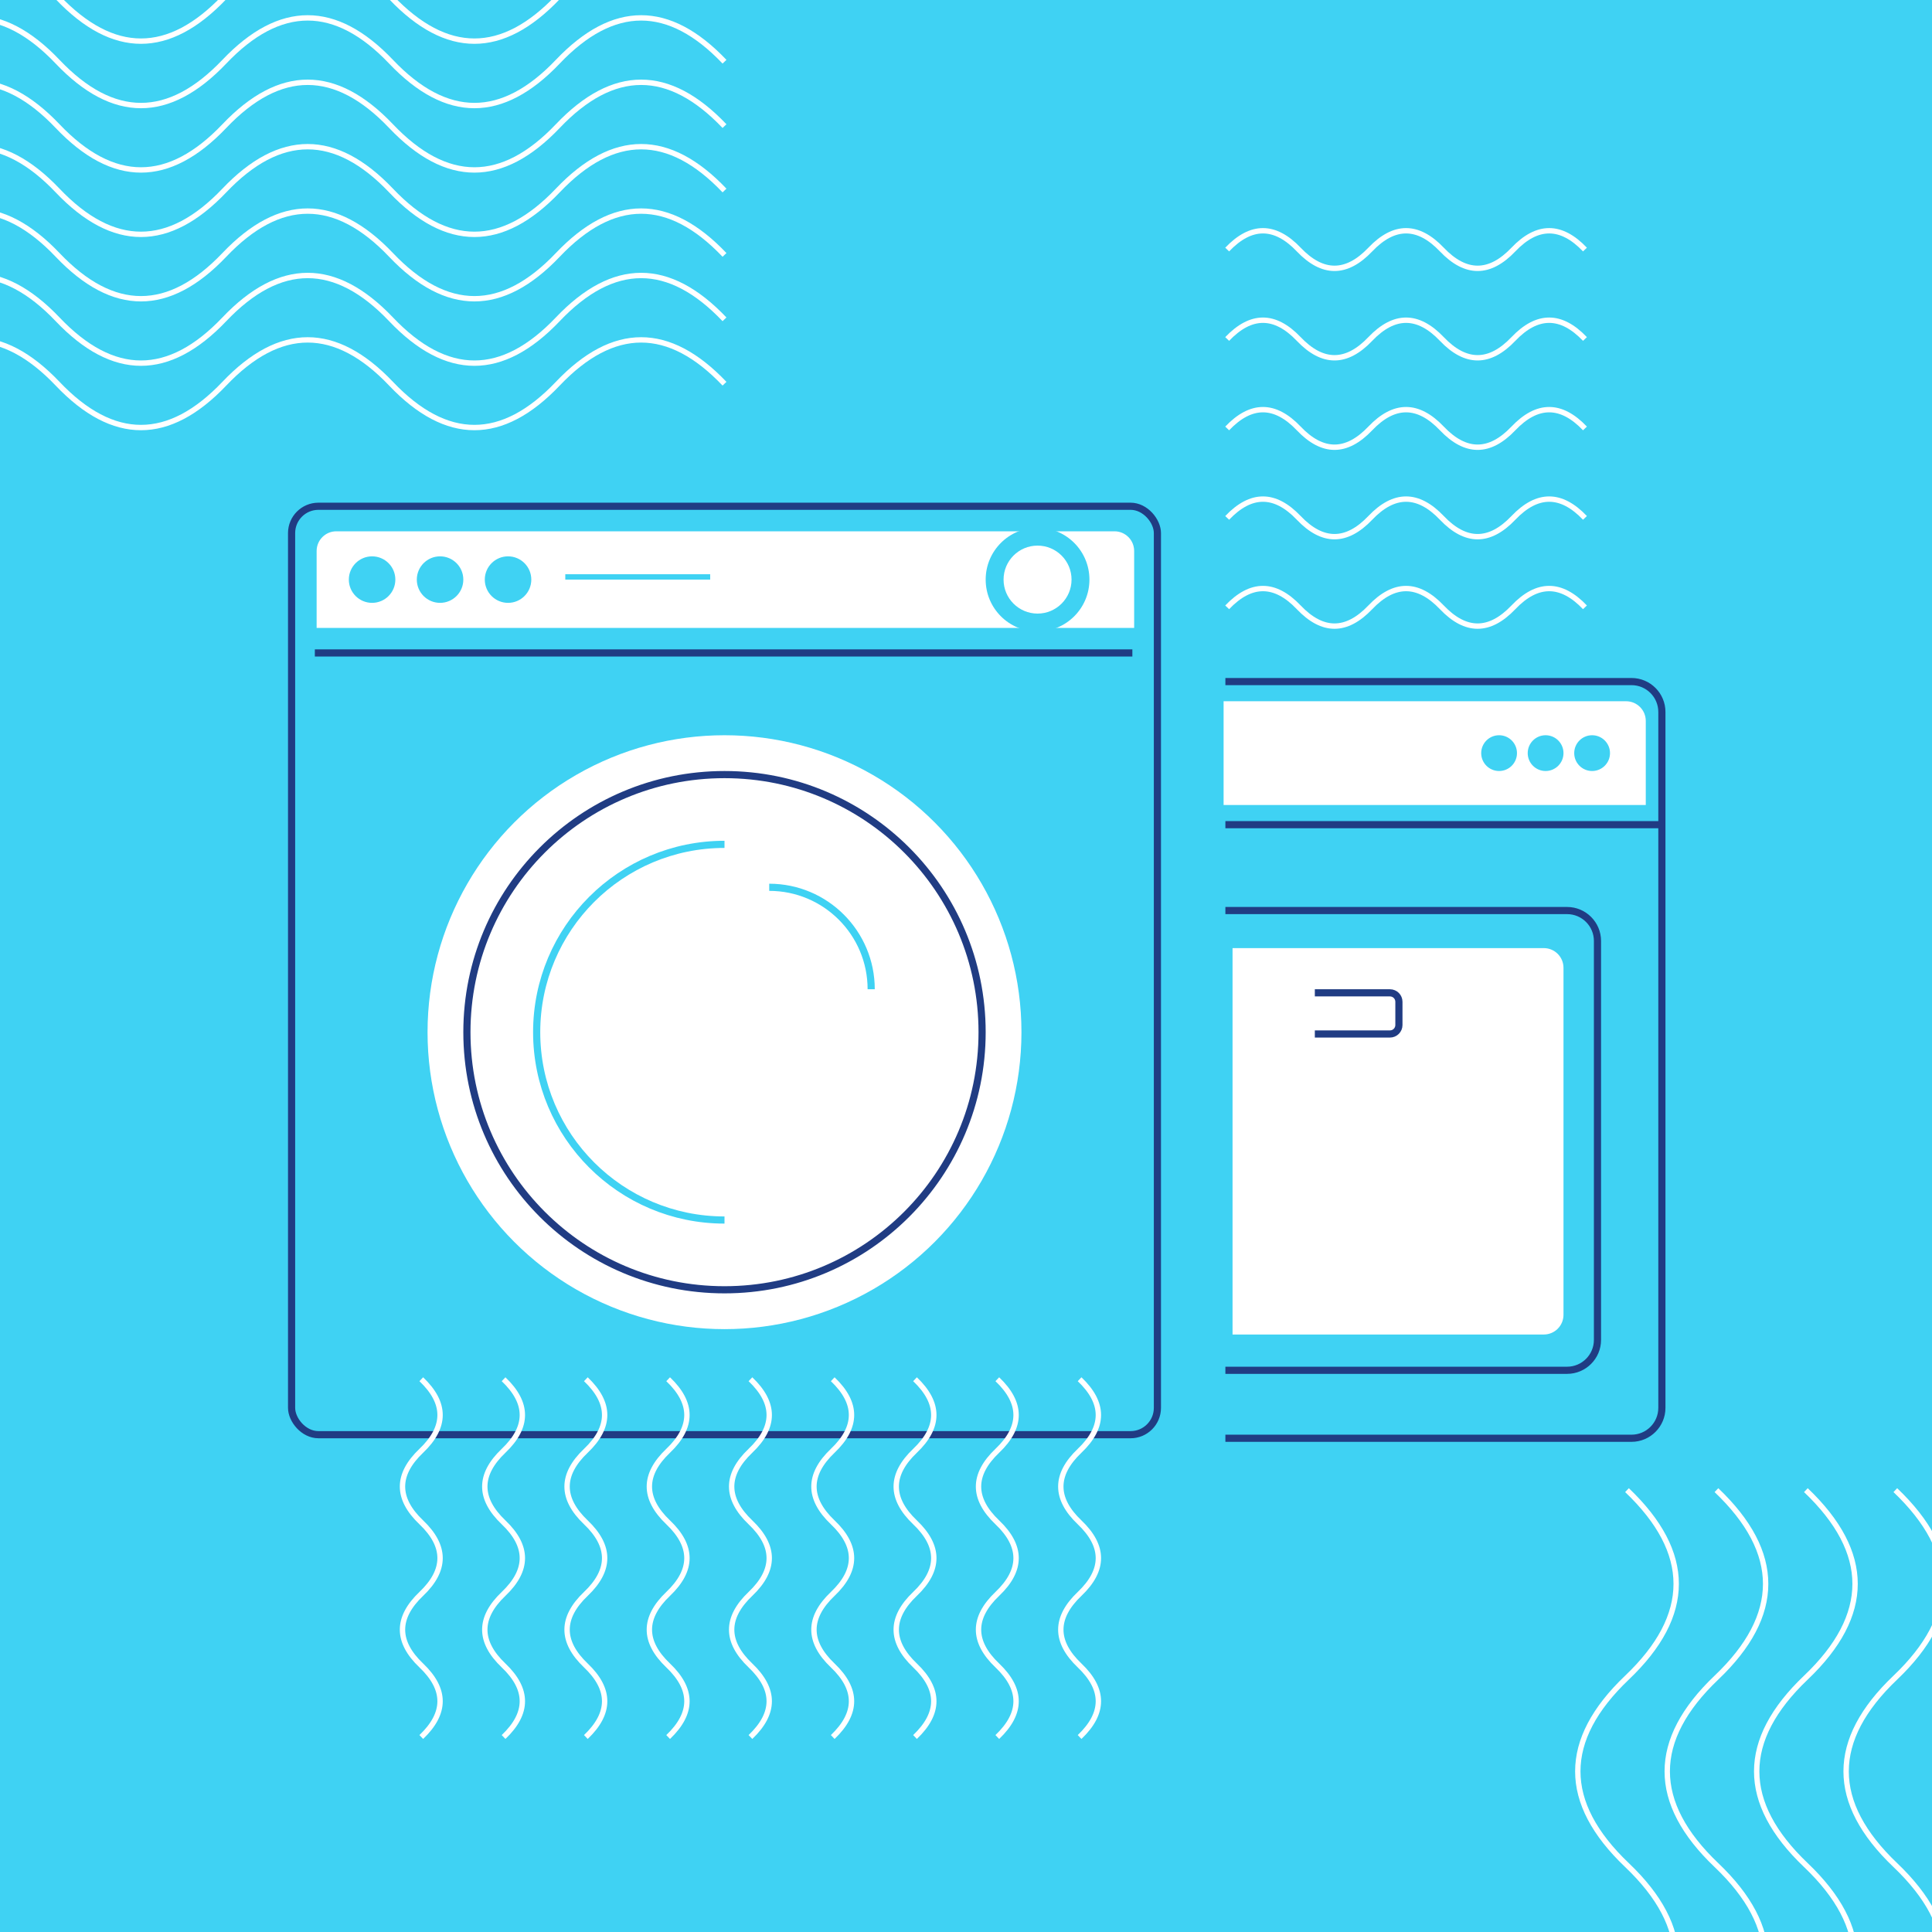 <?xml version="1.0" encoding="UTF-8"?> <svg xmlns="http://www.w3.org/2000/svg" width="1080" height="1080" viewBox="0 0 1080 1080" fill="none"><rect x="0" y="0" width="1080" height="1080" fill="#808080" stroke="none"/><g clip-path="url(#clip0)"><rect width="1080" height="1080" fill="#3FD2F3"></rect><rect x="163" y="283" width="484" height="519" rx="15" stroke="#203C83" stroke-width="4"></rect><path d="M685 381H912C921.389 381 929 388.611 929 398V787C929 796.389 921.389 804 912 804H685" stroke="#203C83" stroke-width="4"></path><line x1="685" y1="461" x2="929" y2="461" stroke="#203C83" stroke-width="4"></line><path d="M685 509H876C885.389 509 893 516.611 893 526V749C893 758.389 885.389 766 876 766H685" stroke="#203C83" stroke-width="4"></path><circle cx="405" cy="577" r="166" fill="white"></circle><circle cx="405" cy="577" r="144" stroke="#203C83" stroke-width="4"></circle><path d="M405 682C347.01 682 300 634.99 300 577C300 519.01 347.01 472 405 472" stroke="#3FD2F3" stroke-width="4"></path><path d="M430 496C461.48 496 487 521.52 487 553" stroke="#3FD2F3" stroke-width="4"></path><path d="M177 308C177 301.925 181.925 297 188 297H623C629.075 297 634 301.925 634 308V351H177V308Z" fill="white"></path><line x1="316" y1="322.5" x2="397" y2="322.5" stroke="#3FD2F3" stroke-width="3"></line><path d="M684 392H909C915.075 392 920 396.925 920 403V450H684V392Z" fill="white"></path><path d="M689 530H863C869.075 530 874 534.925 874 541V735C874 741.075 869.075 746 863 746H689V530Z" fill="white"></path><line x1="176" y1="365" x2="633" y2="365" stroke="#203C83" stroke-width="4"></line><path d="M735 555H777C779.761 555 782 557.239 782 560V573C782 575.761 779.761 578 777 578H735" stroke="#203C83" stroke-width="4"></path><circle cx="208" cy="324" r="13" fill="#3FD2F3"></circle><circle cx="246" cy="324" r="13" fill="#3FD2F3"></circle><circle cx="284" cy="324" r="13" fill="#3FD2F3"></circle><circle cx="580" cy="324" r="29" fill="#3FD2F3"></circle><circle cx="580" cy="324" r="19" fill="white"></circle><path d="M686 339.5C699.333 325.5 712.667 325.5 726 339.5C739.333 353.5 752.667 353.5 766 339.5C779.333 325.5 792.667 325.5 806 339.5C819.333 353.5 832.667 353.5 846 339.5C859.333 325.5 872.667 325.5 886 339.5" stroke="white" stroke-width="3"></path><path d="M686 289.5C699.333 275.5 712.667 275.5 726 289.5C739.333 303.5 752.667 303.5 766 289.5C779.333 275.5 792.667 275.5 806 289.5C819.333 303.5 832.667 303.5 846 289.5C859.333 275.5 872.667 275.5 886 289.5" stroke="white" stroke-width="3"></path><path d="M686 239.5C699.333 225.5 712.667 225.5 726 239.5C739.333 253.5 752.667 253.5 766 239.5C779.333 225.5 792.667 225.5 806 239.5C819.333 253.5 832.667 253.5 846 239.5C859.333 225.5 872.667 225.5 886 239.5" stroke="white" stroke-width="3"></path><path d="M686 189.5C699.333 175.5 712.667 175.5 726 189.5C739.333 203.5 752.667 203.5 766 189.5C779.333 175.5 792.667 175.5 806 189.5C819.333 203.5 832.667 203.5 846 189.5C859.333 175.5 872.667 175.5 886 189.5" stroke="white" stroke-width="3"></path><path d="M686 139.5C699.333 125.5 712.667 125.5 726 139.5C739.333 153.5 752.667 153.5 766 139.5C779.333 125.5 792.667 125.5 806 139.5C819.333 153.5 832.667 153.5 846 139.5C859.333 125.5 872.667 125.5 886 139.5" stroke="white" stroke-width="3"></path><path d="M-61 214.5C-29.933 181.833 1.133 181.833 32.2 214.5C63.267 247.167 94.333 247.167 125.4 214.5C156.467 181.833 187.533 181.833 218.6 214.5C249.667 247.167 280.733 247.167 311.8 214.5C342.867 181.833 373.933 181.833 405 214.5" stroke="white" stroke-width="3"></path><path d="M-61 178.5C-29.933 145.833 1.133 145.833 32.2 178.5C63.267 211.167 94.333 211.167 125.4 178.5C156.467 145.833 187.533 145.833 218.6 178.5C249.667 211.167 280.733 211.167 311.8 178.5C342.867 145.833 373.933 145.833 405 178.5" stroke="white" stroke-width="3"></path><path d="M-61 142.5C-29.933 109.833 1.133 109.833 32.2 142.5C63.267 175.167 94.333 175.167 125.4 142.5C156.467 109.833 187.533 109.833 218.6 142.5C249.667 175.167 280.733 175.167 311.8 142.5C342.867 109.833 373.933 109.833 405 142.5" stroke="white" stroke-width="3"></path><path d="M-61 106.5C-29.933 73.833 1.133 73.833 32.2 106.5C63.267 139.167 94.333 139.167 125.4 106.5C156.467 73.833 187.533 73.833 218.6 106.5C249.667 139.167 280.733 139.167 311.8 106.5C342.867 73.833 373.933 73.833 405 106.5" stroke="white" stroke-width="3"></path><path d="M-61 70.5C-29.933 37.833 1.133 37.833 32.2 70.5C63.267 103.167 94.333 103.167 125.4 70.5C156.467 37.833 187.533 37.833 218.6 70.5C249.667 103.167 280.733 103.167 311.8 70.5C342.867 37.833 373.933 37.833 405 70.5" stroke="white" stroke-width="3"></path><path d="M-61 34.5C-29.933 1.833 1.133 1.833 32.2 34.5C63.267 67.167 94.333 67.167 125.4 34.5C156.467 1.833 187.533 1.833 218.6 34.5C249.667 67.167 280.733 67.167 311.8 34.5C342.867 1.833 373.933 1.833 405 34.5" stroke="white" stroke-width="3"></path><path d="M-61 -1.5C-29.933 -34.167 1.133 -34.167 32.2 -1.5C63.267 31.167 94.333 31.167 125.4 -1.5C156.467 -34.167 187.533 -34.167 218.6 -1.5C249.667 31.167 280.733 31.167 311.8 -1.5C342.867 -34.167 373.933 -34.167 405 -1.5" stroke="white" stroke-width="3"></path><path d="M235.5 771C249.5 784.333 249.5 797.667 235.5 811C221.5 824.333 221.5 837.667 235.5 851C249.5 864.333 249.5 877.667 235.5 891C221.5 904.333 221.5 917.667 235.5 931C249.5 944.333 249.5 957.667 235.5 971" stroke="white" stroke-width="3"></path><path d="M281.5 771C295.5 784.333 295.5 797.667 281.5 811C267.5 824.333 267.5 837.667 281.5 851C295.5 864.333 295.5 877.667 281.5 891C267.5 904.333 267.5 917.667 281.5 931C295.5 944.333 295.5 957.667 281.5 971" stroke="white" stroke-width="3"></path><path d="M327.5 771C341.5 784.333 341.5 797.667 327.5 811C313.5 824.333 313.5 837.667 327.5 851C341.5 864.333 341.5 877.667 327.5 891C313.5 904.333 313.5 917.667 327.5 931C341.5 944.333 341.5 957.667 327.5 971" stroke="white" stroke-width="3"></path><path d="M373.5 771C387.5 784.333 387.5 797.667 373.5 811C359.5 824.333 359.5 837.667 373.5 851C387.5 864.333 387.5 877.667 373.5 891C359.5 904.333 359.5 917.667 373.5 931C387.5 944.333 387.5 957.667 373.5 971" stroke="white" stroke-width="3"></path><path d="M419.5 771C433.5 784.333 433.5 797.667 419.5 811C405.5 824.333 405.5 837.667 419.5 851C433.5 864.333 433.5 877.667 419.5 891C405.5 904.333 405.5 917.667 419.5 931C433.5 944.333 433.5 957.667 419.5 971" stroke="white" stroke-width="3"></path><path d="M465.5 771C479.5 784.333 479.5 797.667 465.5 811C451.5 824.333 451.5 837.667 465.5 851C479.5 864.333 479.5 877.667 465.5 891C451.5 904.333 451.5 917.667 465.5 931C479.5 944.333 479.5 957.667 465.5 971" stroke="white" stroke-width="3"></path><path d="M511.5 771C525.5 784.333 525.5 797.667 511.5 811C497.5 824.333 497.5 837.667 511.5 851C525.5 864.333 525.5 877.667 511.5 891C497.5 904.333 497.5 917.667 511.5 931C525.5 944.333 525.5 957.667 511.5 971" stroke="white" stroke-width="3"></path><path d="M557.5 771C571.5 784.333 571.5 797.667 557.5 811C543.5 824.333 543.5 837.667 557.5 851C571.5 864.333 571.5 877.667 557.5 891C543.5 904.333 543.5 917.667 557.5 931C571.5 944.333 571.5 957.667 557.5 971" stroke="white" stroke-width="3"></path><path d="M603.5 771C617.5 784.333 617.5 797.667 603.5 811C589.5 824.333 589.5 837.667 603.5 851C617.5 864.333 617.5 877.667 603.5 891C589.5 904.333 589.5 917.667 603.5 931C617.5 944.333 617.5 957.667 603.5 971" stroke="white" stroke-width="3"></path><path d="M909.5 833C946.167 867.933 946.167 902.867 909.5 937.8C872.833 972.733 872.833 1007.67 909.5 1042.6C946.167 1077.53 946.167 1112.47 909.5 1147.4C872.833 1182.33 872.833 1217.27 909.5 1252.2C946.167 1287.13 946.167 1322.07 909.5 1357" stroke="white" stroke-width="3"></path><path d="M959.5 833C996.167 867.933 996.167 902.867 959.5 937.8C922.833 972.733 922.833 1007.67 959.5 1042.6C996.167 1077.53 996.167 1112.47 959.5 1147.4C922.833 1182.33 922.833 1217.27 959.5 1252.2C996.167 1287.13 996.167 1322.07 959.5 1357" stroke="white" stroke-width="3"></path><path d="M1009.5 833C1046.17 867.933 1046.17 902.867 1009.5 937.8C972.833 972.733 972.833 1007.67 1009.5 1042.6C1046.17 1077.53 1046.17 1112.47 1009.5 1147.4C972.833 1182.33 972.833 1217.27 1009.5 1252.2C1046.17 1287.13 1046.17 1322.07 1009.5 1357" stroke="white" stroke-width="3"></path><path d="M1059.5 833C1096.17 867.933 1096.17 902.867 1059.5 937.8C1022.83 972.733 1022.83 1007.67 1059.5 1042.6C1096.17 1077.53 1096.17 1112.47 1059.5 1147.4C1022.83 1182.33 1022.83 1217.27 1059.5 1252.2C1096.17 1287.13 1096.17 1322.07 1059.5 1357" stroke="white" stroke-width="3"></path><circle cx="890" cy="421" r="10" fill="#3FD2F3"></circle><circle cx="864" cy="421" r="10" fill="#3FD2F3"></circle><circle cx="838" cy="421" r="10" fill="#3FD2F3"></circle></g><defs><clipPath id="clip0"><rect width="1080" height="1080" fill="white"></rect></clipPath></defs></svg> 